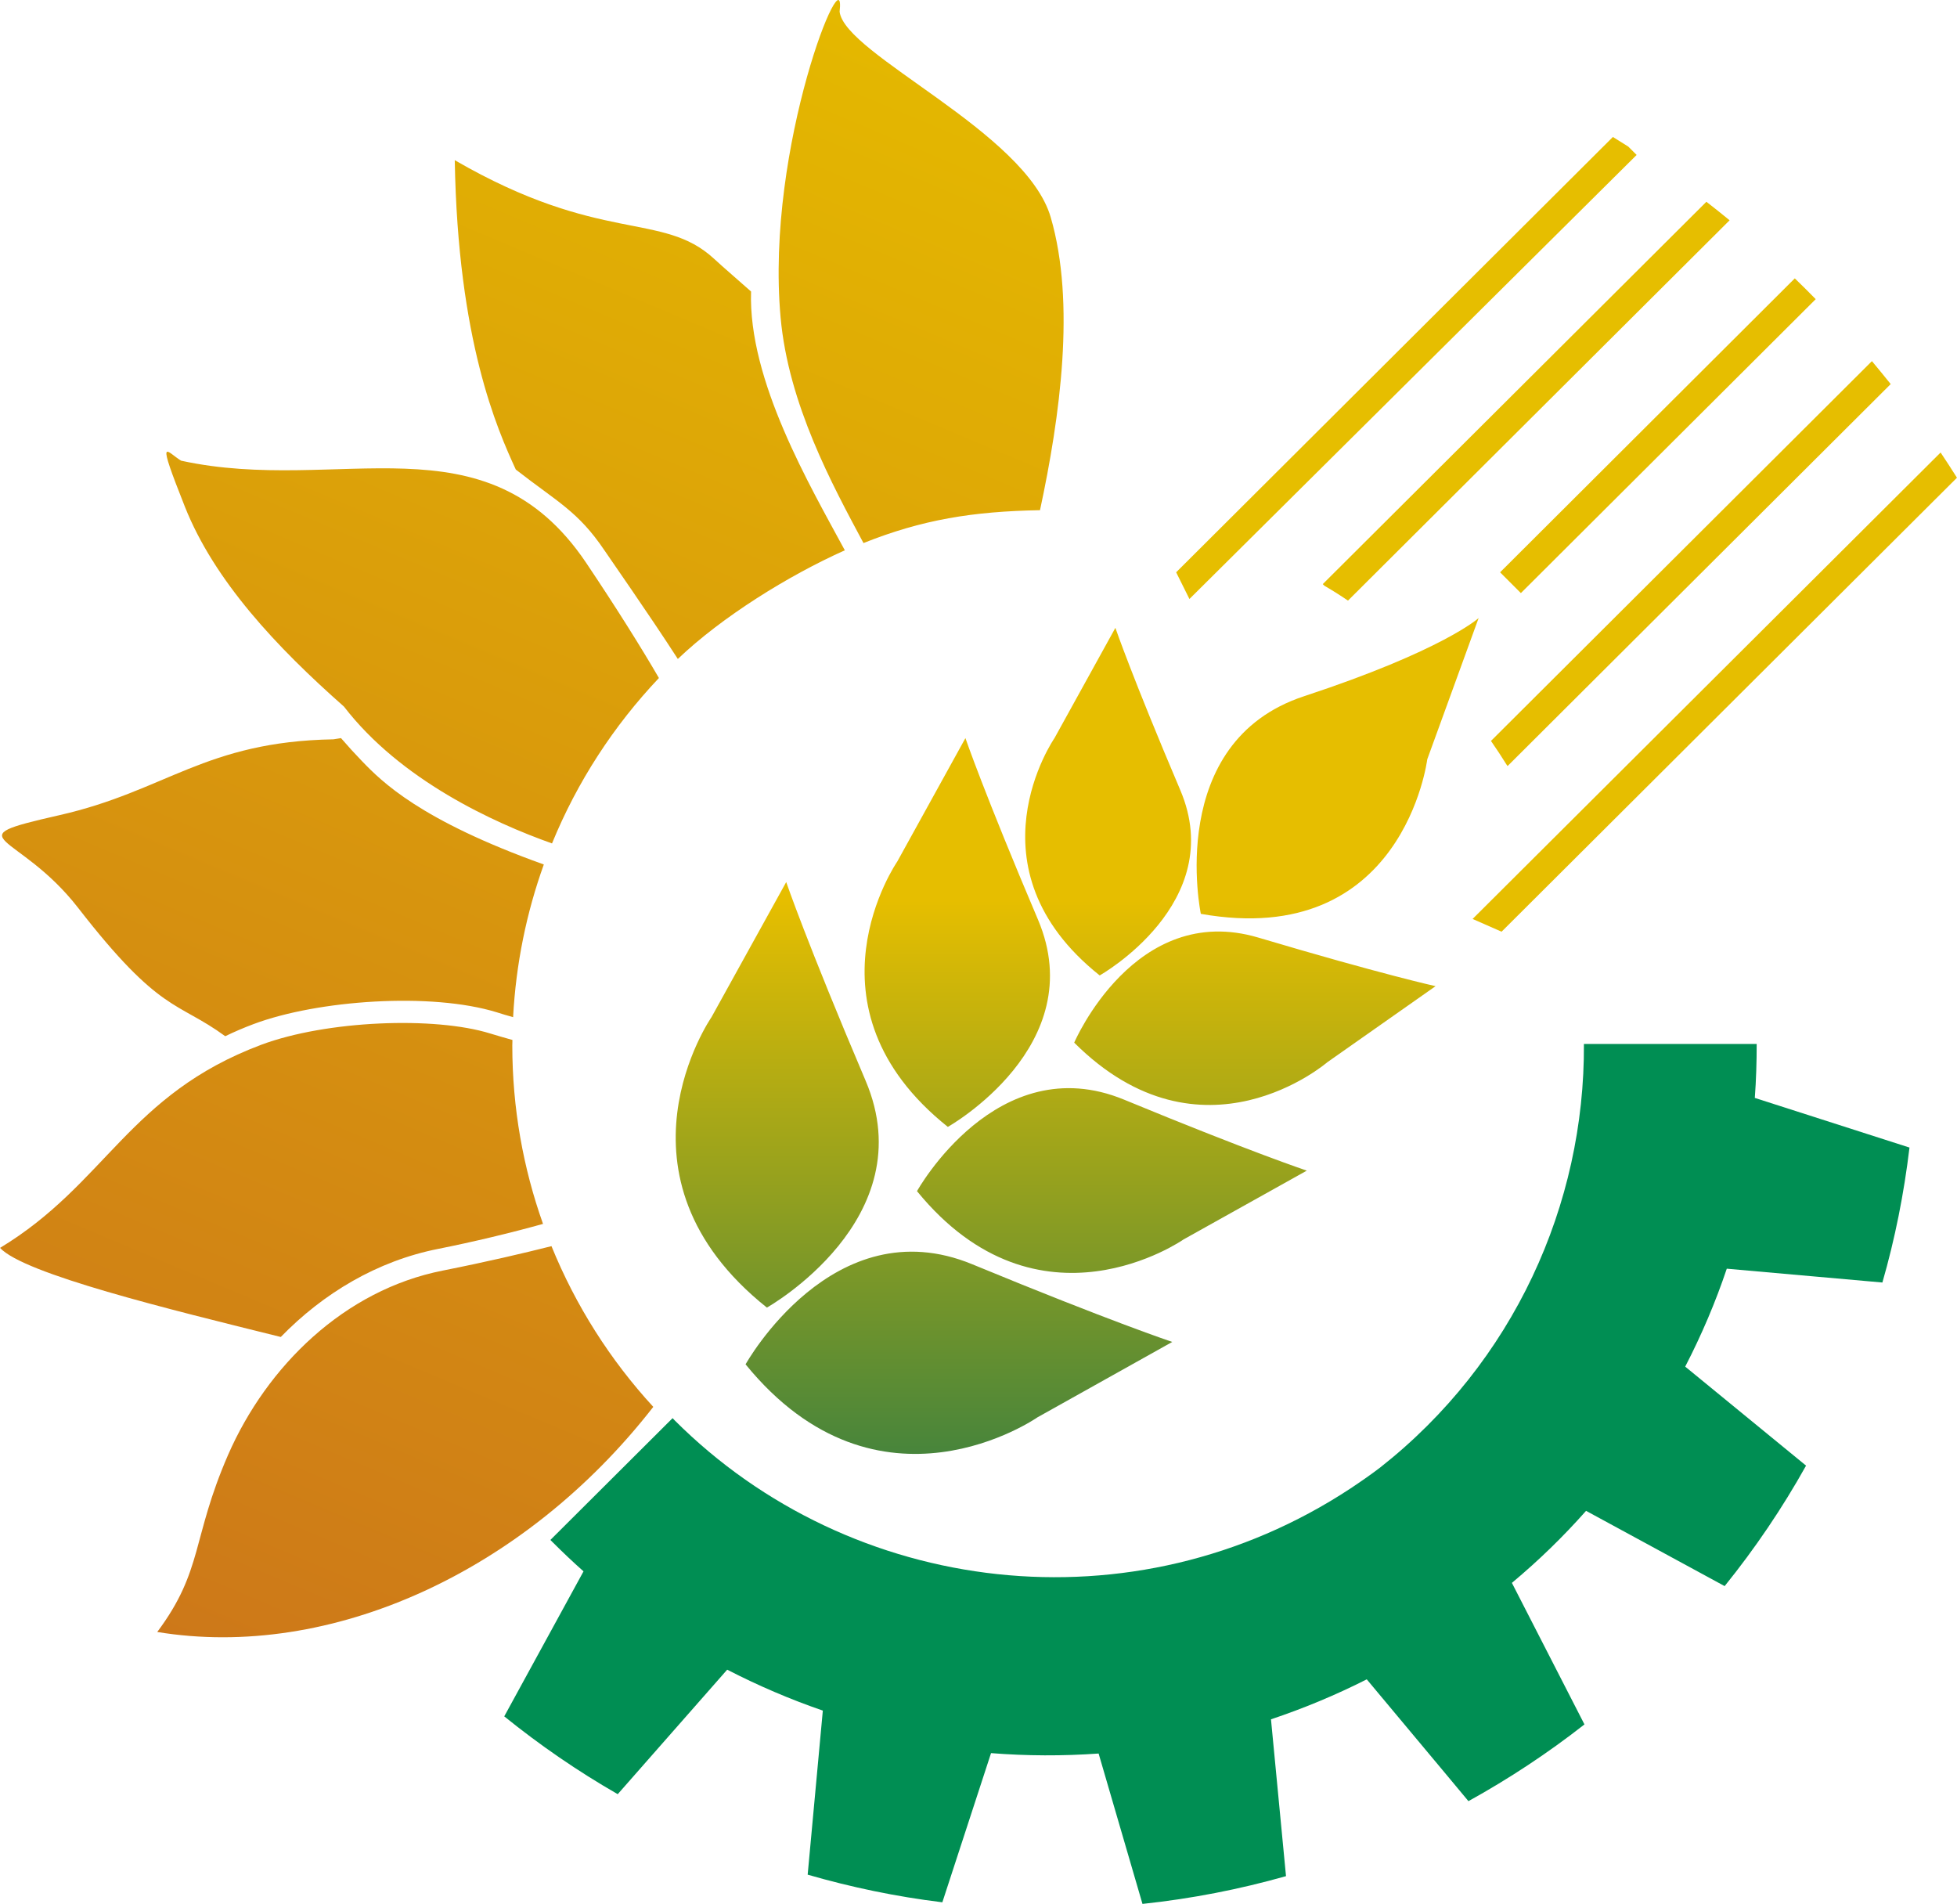 <?xml version="1.0" encoding="UTF-8" standalone="no"?> <!-- Creator: CorelDRAW X6 --> <svg xmlns:dc="http://purl.org/dc/elements/1.1/" xmlns:cc="http://creativecommons.org/ns#" xmlns:rdf="http://www.w3.org/1999/02/22-rdf-syntax-ns#" xmlns:svg="http://www.w3.org/2000/svg" xmlns="http://www.w3.org/2000/svg" xmlns:sodipodi="http://sodipodi.sourceforge.net/DTD/sodipodi-0.dtd" xmlns:inkscape="http://www.inkscape.org/namespaces/inkscape" xml:space="preserve" width="145.892mm" height="141.917mm" style="shape-rendering:geometricPrecision; text-rendering:geometricPrecision; image-rendering:optimizeQuality; fill-rule:evenodd; clip-rule:evenodd" viewBox="0 0 14589 14192" id="svg7680" sodipodi:docname="azov2.svg" inkscape:version="0.92.0 r15299">  <defs id="defs7659"> <style type="text/css" id="style7645"><![CDATA[ .fil0 {fill:#327D43;fill-rule:nonzero} .fil1 {fill:#E6BE00;fill-rule:nonzero} .fil2 {fill:url(#id0)} .fil3 {fill:url(#id1)} ]]></style> <linearGradient id="id0" gradientUnits="userSpaceOnUse" x1="1172" y1="12165" x2="6259" y2="87"> <stop offset="0" style="stop-color:#CD7819" id="stop7647"></stop> <stop offset="1" style="stop-color:#E4B800" id="stop7649"></stop> </linearGradient> <linearGradient id="id1" gradientUnits="userSpaceOnUse" x1="7754.11" y1="11390.4" x2="7754.11" y2="4607.36"> <stop offset="0" style="stop-color:#327D43" id="stop7652"></stop> <stop offset="0.69" style="stop-color:#E6BE00" id="stop7654"></stop> <stop offset="1" style="stop-color:#E6BE00" id="stop7656"></stop> </linearGradient> </defs> <path class="fil0" d="m 14235,8554 c -41,344 -108,680 -202,1006 l -1160,-103 c -84,250 -188,494 -310,730 l 901,738 c -177,317 -380,617 -607,898 l -1033,-561 c -169,191 -353,370 -553,537 l 541,1055 c -272,213 -561,404 -865,572 l -154,-185 -604,-723 c -233,118 -472,217 -714,298 l 112,1169 c -346,98 -703,168 -1070,207 l -327,-1121 c -268,19 -536,18 -802,-3 l -363,1112 c -344,-42 -679,-112 -1004,-206 l 113,-1223 c -244,-84 -482,-186 -713,-305 l -816,928 c -298,-171 -580,-365 -846,-580 l 591,-1081 c -79,-70 -156,-143 -232,-219 l -15,-15 911,-908 14,15 c 1317,1317 3423,1574 5040,509 75,-50 149,-101 221,-156 994,-782 1526,-1960 1519,-3157 h 1288 c 0,134 -4,268 -14,402 z" id="path7662" inkscape:connector-curvature="0" style="fill:#008e53;fill-rule:nonzero;fill-opacity:1"></path> <path class="fil1" d="m 9861,4354 2860,-2850 c 58,45 116,91 173,138 l -2845,2835 c -57,-39 -116,-76 -176,-111 z" id="path7664" inkscape:connector-curvature="0" style="fill:#e6be00;fill-rule:nonzero"></path> <path class="fil1" d="m 11183,4266 2197,-2191 c 53,51 105,103 156,155 l -2198,2191 z" id="path7666" inkscape:connector-curvature="0" style="fill:#e6be00;fill-rule:nonzero"></path> <path class="fil1" d="m 8768,4266 3256,-3245 c 38,24 77,48 115,72 l 62,62 -3334,3310 z" id="path7668" inkscape:connector-curvature="0" style="fill:#e6be00;fill-rule:nonzero"></path> <path class="fil1" d="m 11115,5523 2840,-2831 c 48,57 94,114 140,171 l -2856,2847 -5,-6 c -38,-61 -78,-122 -119,-181 z" id="path7670" inkscape:connector-curvature="0" style="fill:#e6be00;fill-rule:nonzero"></path> <path class="fil1" d="m 10978,6850 3489,-3477 c 42,62 82,125 122,188 l -3395,3384 z" id="path7672" inkscape:connector-curvature="0" style="fill:#e6be00;fill-rule:nonzero"></path> <path class="fil2" d="m 3820,7752 c -57,-16 -113,-32 -165,-48 -414,-129 -1221,-98 -1708,84 C 957,8160 793,8822 0,9302 c 179,194 1258,457 2093,664 317,-326 719,-567 1175,-657 252,-50 545,-120 780,-186 -148,-416 -229,-864 -229,-1330 0,-14 1,-27 1,-41 z M 2542,5502 v 0 c -18,3 -37,6 -56,9 -961,17 -1246,385 -2046,566 -801,182 -304,116 142,690 613,790 735,693 1097,957 68,-33 138,-63 210,-90 479,-180 1326,-239 1815,-88 40,13 81,25 121,36 21,-397 100,-780 229,-1138 -922,-330 -1208,-617 -1357,-772 -53,-55 -105,-112 -155,-170 z m 1569,3787 v 0 c -206,52 -483,117 -810,182 -735,145 -1312,713 -1601,1374 -273,628 -184,859 -528,1320 1289,212 2737,-443 3698,-1678 -320,-348 -578,-753 -759,-1198 z m 4,-3002 v 0 C 3678,6132 2986,5815 2564,5267 2061,4823 1598,4330 1378,3777 c -219,-552 -137,-409 -28,-343 1176,257 2269,-351 3018,759 223,332 413,635 544,861 -337,356 -609,773 -797,1233 z M 7833,1620 v 0 C 7648,982 6297,407 6259,87 c 53,-461 -555,1001 -440,2278 58,649 387,1251 618,1683 439,-175 816,-236 1316,-245 150,-699 266,-1545 80,-2183 z M 3845,3500 v 0 c -138,-301 -432,-958 -455,-2306 1089,630 1546,380 1931,733 80,74 176,155 278,246 -22,664 440,1449 699,1929 -422,189 -916,496 -1245,810 -214,-332 -526,-777 -548,-811 -196,-290 -347,-357 -660,-601 z" id="path7674" style="fill:url(#id0)" inkscape:connector-curvature="0"></path> <path class="fil3" d="m 7066,8400 c 0,0 1072,-603 672,-1545 -400,-941 -541,-1353 -541,-1353 l -508,920 c 0,0 -748,1081 377,1978 z m 942,-628 v 0 c 0,0 452,-1057 1373,-783 921,274 1321,362 1321,362 l -807,567 c 0,0 -933,806 -1887,-146 z m 944,-960 v 0 c 0,0 -269,-1280 769,-1622 1038,-342 1302,-583 1302,-583 l -383,1053 c 0,0 -176,1420 -1688,1152 z m -3394,3358 v 0 c 0,0 653,-1174 1690,-746 1037,428 1491,579 1491,579 l -1005,562 c 0,0 -1182,825 -2176,-395 z M 6836,8879 v 0 c 0,0 596,-1073 1544,-682 947,391 1362,529 1362,529 l -919,513 c 0,0 -1078,754 -1987,-360 z M 8198,7271 v 0 c 0,0 959,-539 601,-1381 -358,-842 -484,-1210 -484,-1210 l -454,822 c 0,0 -670,967 337,1769 z M 5717,9747 v 0 c 0,0 1174,-660 736,-1691 C 6015,7026 5861,6575 5861,6575 l -557,1007 c 0,0 -819,1183 413,2165 z" id="path7676" style="fill:url(#id1)" inkscape:connector-curvature="0"></path> </svg> 